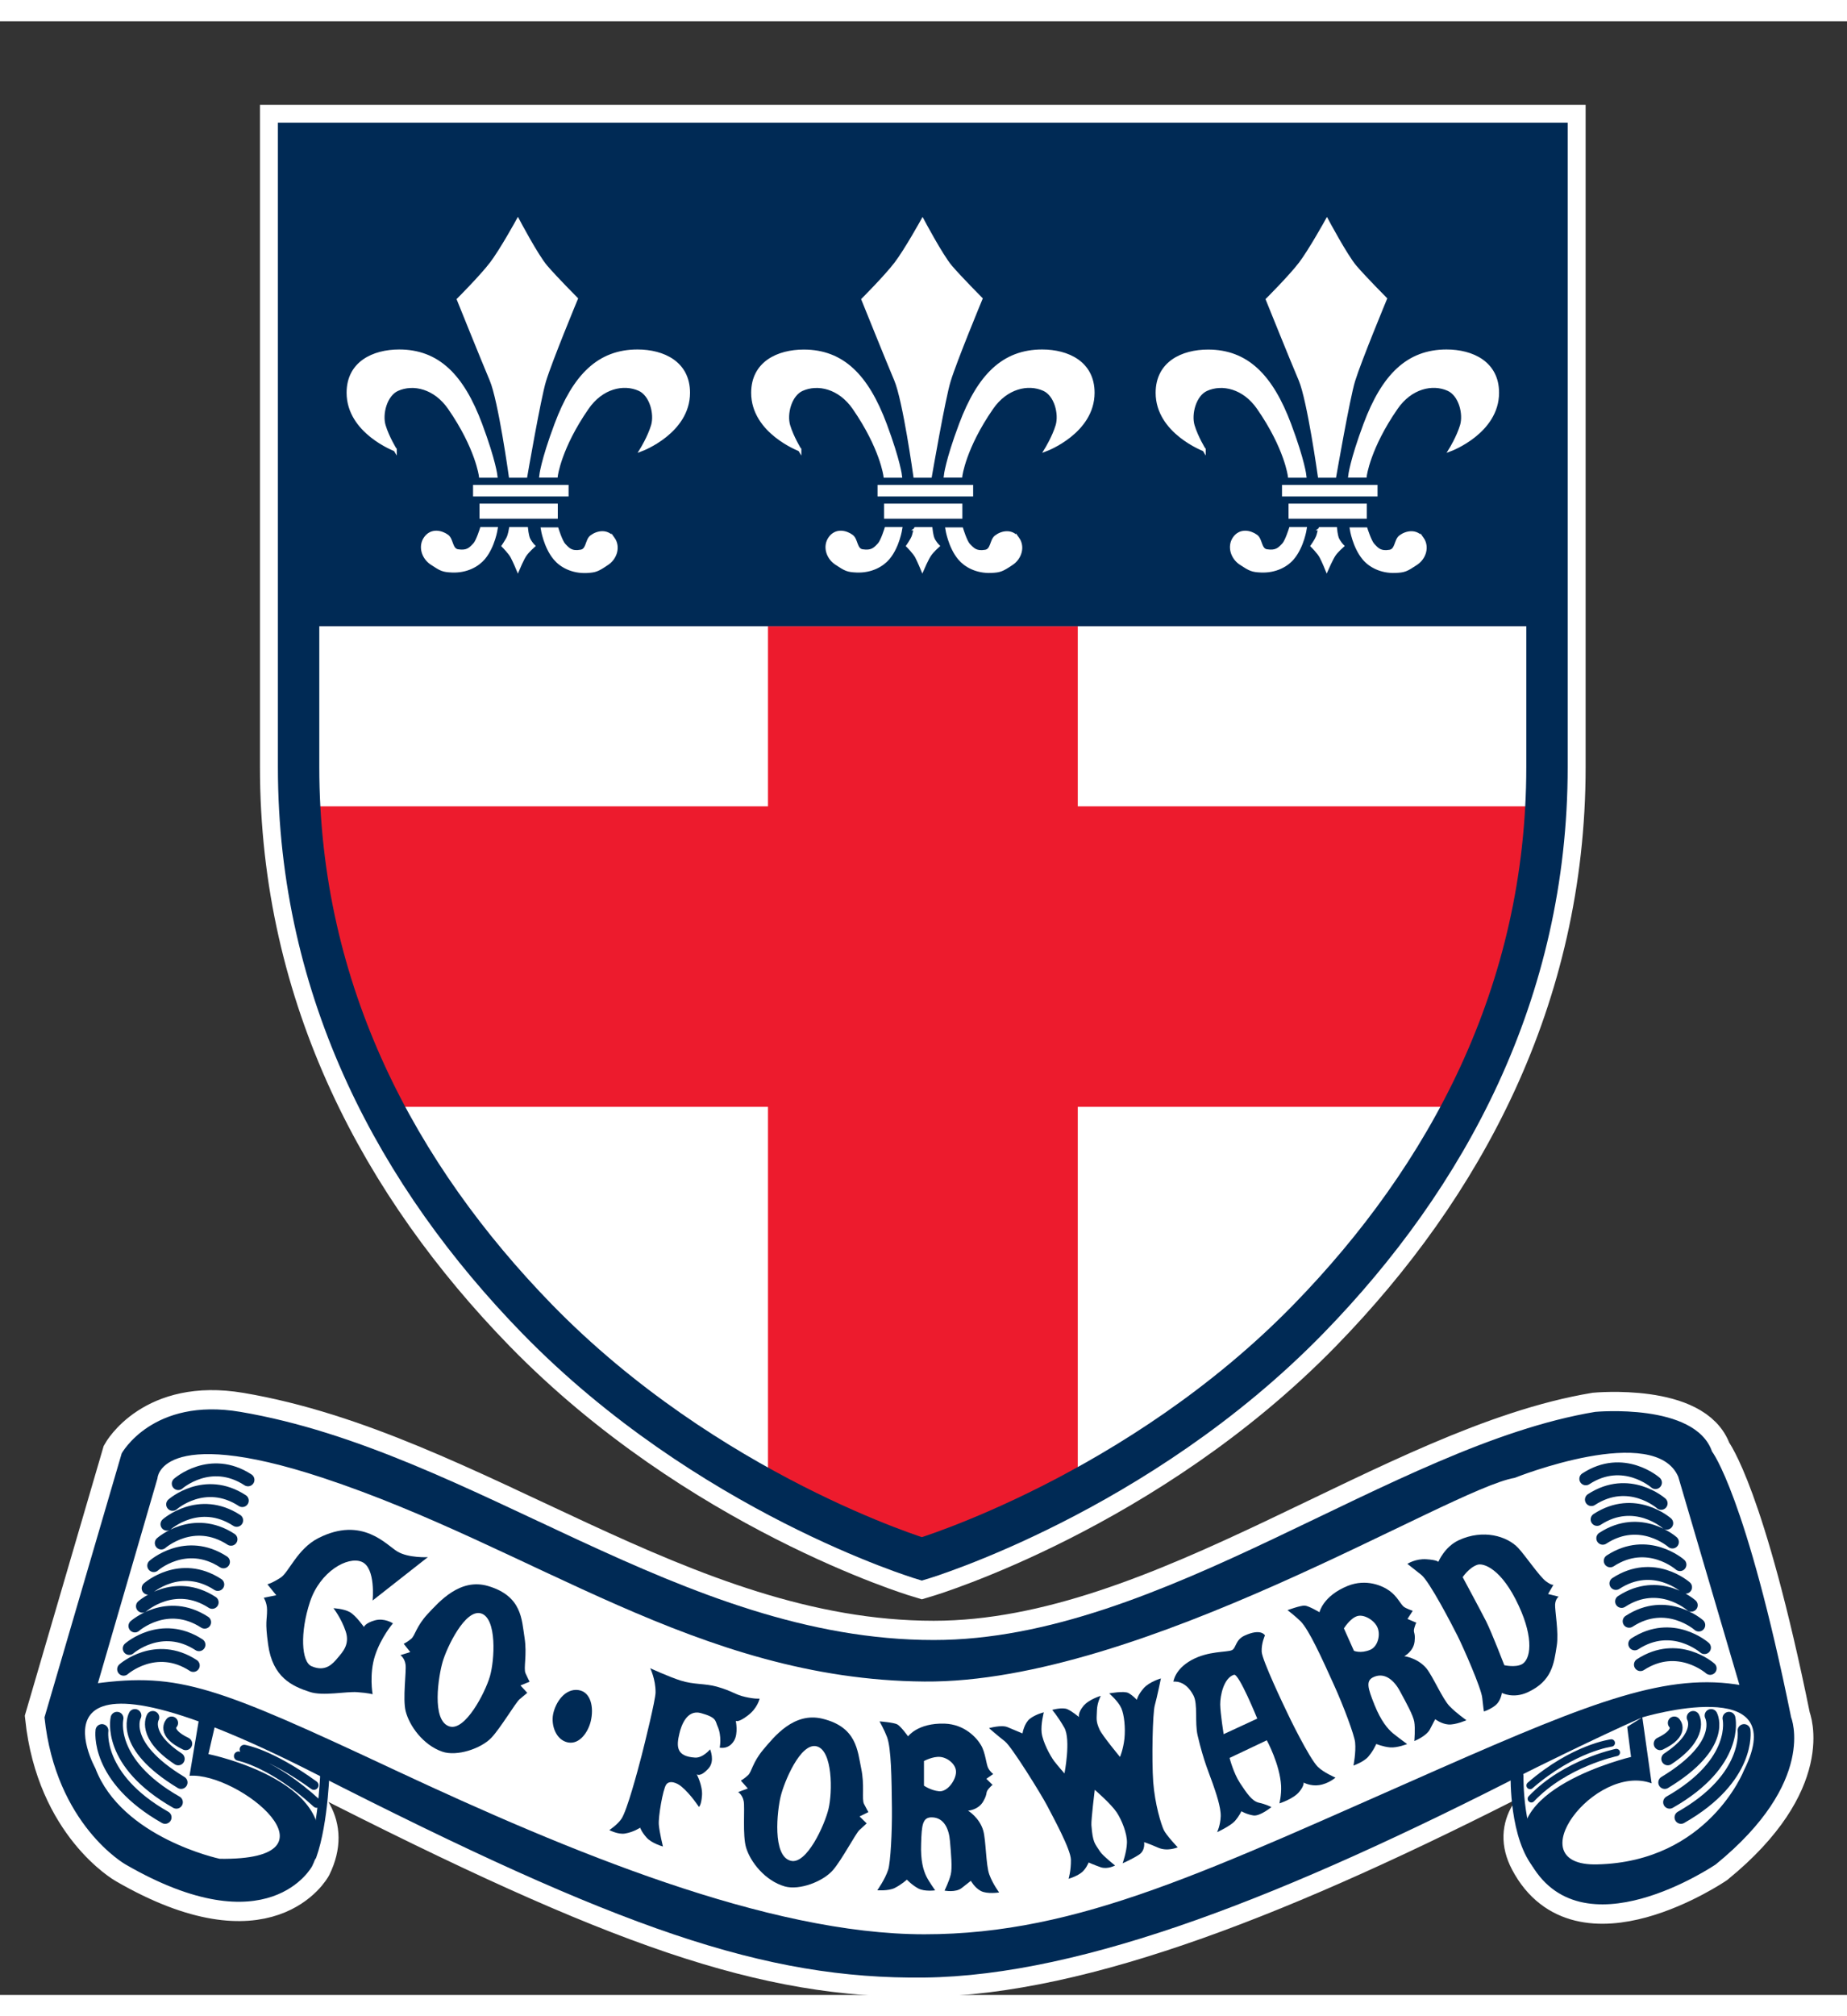 <svg enable-background="new 0 0 22.083 23.583" height="330.289" viewBox="0 0 22.083 23.583" width="302.765" xmlns="http://www.w3.org/2000/svg" xmlns:xlink="http://www.w3.org/1999/xlink"><rect x="0" y="0" width="22.083" height="23.583" fill="#333333" stroke="none"/><clipPath id="a"><path d="m.297.999v22.607h21.385v-22.607"/></clipPath><clipPath id="b"><path d="m.297.999v22.607h21.385v-22.607"/></clipPath><path d="m11.045 1.46h7.451v7.451c0 2.697-1.197 4.896-2.849 6.592-2.04 2.094-4.625 2.87-4.625 2.87s-2.563-.776-4.603-2.87c-1.651-1.696-2.849-3.895-2.849-6.592 0-3.191 0-7.451 0-7.451h7.475" fill="#fff"/><path d="m11.045 1.46h7.451v7.451c0 2.697-1.197 4.896-2.849 6.592-2.04 2.094-4.625 2.87-4.625 2.87s-2.563-.776-4.603-2.87c-1.651-1.696-2.849-3.895-2.849-6.592 0-3.191 0-7.451 0-7.451h7.475z" fill="none" stroke="#fff" stroke-width=".924"/><path d="m9.182 17.563c.907.492 1.617.737 1.796.796h.09c.181-.059.902-.306 1.818-.801v-10.329h-3.704z" fill="#ed1b2d"/><path d="m3.571 1.461h14.926v5.768h-14.926z" fill="#002a55"/><path d="m4.567 12.971h12.936c.555-1.071.913-2.268.981-3.59h-14.9c.069 1.322.428 2.518.983 3.59" fill="#ed1b2d"/><path d="m11.045 1.46h7.451v7.451c0 2.697-1.197 4.896-2.849 6.592-2.04 2.094-4.625 2.87-4.625 2.87s-2.563-.776-4.603-2.87c-1.651-1.696-2.849-3.895-2.849-6.592 0-3.191 0-7.451 0-7.451h7.475z" fill="none" stroke="#002a55" stroke-width=".495"/><path d="m10.711 2.896c-.121.158-.392.429-.392.429s.299.742.392.961c.103.243.229 1.148.229 1.148h.182s.162-.937.225-1.138c.074-.243.38-.98.38-.98s-.25-.252-.362-.383c-.111-.131-.335-.553-.335-.553s-.197.356-.319.516" fill="#fff"/><path d="m10.711 2.896c-.121.158-.392.429-.392.429s.299.742.392.961c.103.243.229 1.148.229 1.148h.182s.162-.937.225-1.138c.074-.243.38-.98.38-.98s-.25-.252-.362-.383c-.111-.131-.335-.553-.335-.553s-.197.356-.319.516z" fill="none" stroke="#fff" stroke-width=".04"/><path d="m10.513 5.658h1.103l-.002-.098h-1.101z" fill="#fff"/><path d="m10.512 5.56h1.103v.098h-1.103z" fill="none" stroke="#fff" stroke-width=".04"/><path d="m10.59 5.784h.896v.14h-.896z" fill="#fff"/><path d="m10.59 5.784h.896v.14h-.896z" fill="none" stroke="#fff" stroke-width=".04"/><path d="m9.561 5.119s-.091-.147-.133-.287.017-.37.161-.434c.189-.084.449-.027.623.224.329.476.371.812.371.812h.182s-.018-.176-.182-.616c-.217-.581-.511-.875-.973-.875-.308 0-.609.14-.609.497 0 .469.56.679.56.679" fill="#fff"/><path d="m9.561 5.119s-.091-.147-.133-.287.017-.37.161-.434c.189-.084.449-.027.623.224.329.476.371.812.371.812h.182s-.018-.176-.182-.616c-.217-.581-.511-.875-.973-.875-.308 0-.609.14-.609.497 0 .469.56.679.56.679z" fill="none" stroke="#fff" stroke-width=".04"/><path d="m13.067 4.439c0-.357-.3-.497-.607-.497-.463 0-.756.294-.974.875-.165.44-.182.616-.182.616h.182s.041-.336.371-.812c.173-.251.435-.308.623-.224.145.064.202.294.161.434-.042.14-.133.287-.133.287s.559-.209.559-.679" fill="#fff"/><path d="m13.067 4.439c0-.357-.3-.497-.607-.497-.463 0-.756.294-.974.875-.165.44-.182.616-.182.616h.182s.041-.336.371-.812c.173-.251.435-.308.623-.224.145.064.202.294.161.434-.042.14-.133.287-.133.287s.559-.209.559-.679z" fill="none" stroke="#fff" stroke-width=".04"/><path d="m9.995 6.474c.118.079.139.088.247.093.173.007.305-.067.378-.154.117-.14.148-.35.148-.35h-.173s-.045.146-.082.187c-.051.056-.089.097-.203.079-.083-.013-.07-.133-.126-.175-.073-.054-.189-.077-.259.021-.071.098-.028.233.07.299" fill="#fff"/><path d="m9.995 6.474c.118.079.139.088.247.093.173.007.305-.067.378-.154.117-.14.148-.35.148-.35h-.173s-.045.146-.082.187c-.051.056-.089.097-.203.079-.083-.013-.07-.133-.126-.175-.073-.054-.189-.077-.259.021-.071.098-.028.233.07.299z" fill="none" stroke="#fff" stroke-width=".04"/><path d="m12.167 6.181c-.069-.098-.187-.075-.258-.021-.057.042-.043.161-.127.175-.113.019-.15-.023-.203-.079-.037-.041-.082-.188-.082-.188h-.174s.032.21.149.35c.073.087.205.161.378.154.107-.005.129-.014.247-.093.098-.065.141-.199.07-.298" fill="#fff"/><path d="m12.167 6.181c-.069-.098-.187-.075-.258-.021-.057.042-.043.161-.127.175-.113.019-.15-.023-.203-.079-.037-.041-.082-.188-.082-.188h-.174s.032.21.149.35c.073.087.205.161.378.154.107-.005.129-.014.247-.093.098-.065.141-.199.07-.298z" fill="none" stroke="#fff" stroke-width=".04"/><path d="m10.912 6.176c-.019.037-.057.093-.057.093s.076.076.104.127c.031.06.069.152.069.152s.054-.126.089-.176c.032-.046.096-.103.096-.103s-.041-.041-.06-.088c-.016-.041-.024-.117-.024-.117h-.187c.001-.001-.012.075-.03.112" fill="#fff"/><path d="m10.912 6.176c-.019.037-.057.093-.057.093s.076.076.104.127c.031.06.069.152.069.152s.054-.126.089-.176c.032-.046.096-.103.096-.103s-.041-.041-.06-.088c-.016-.041-.024-.117-.024-.117h-.187c.001-.001-.012.075-.03.112z" fill="none" stroke="#fff" stroke-width=".04"/><path d="m15.547 2.896c-.121.158-.393.429-.393.429s.299.742.393.961c.102.243.229 1.148.229 1.148h.181s.163-.937.225-1.138c.075-.243.381-.98.381-.98s-.25-.252-.362-.383c-.111-.131-.336-.553-.336-.553s-.197.356-.318.516" fill="#fff"/><path d="m15.547 2.896c-.121.158-.393.429-.393.429s.299.742.393.961c.102.243.229 1.148.229 1.148h.181s.163-.937.225-1.138c.075-.243.381-.98.381-.98s-.25-.252-.362-.383c-.111-.131-.336-.553-.336-.553s-.197.356-.318.516z" fill="none" stroke="#fff" stroke-width=".04"/><path d="m15.349 5.658h1.102l-.002-.098h-1.1z" fill="#fff"/><path d="m15.348 5.56h1.102v.098h-1.102z" fill="none" stroke="#fff" stroke-width=".04"/><path d="m15.426 5.784h.896v.14h-.896z" fill="#fff"/><path d="m15.426 5.784h.896v.14h-.896z" fill="none" stroke="#fff" stroke-width=".04"/><path d="m14.396 5.119s-.091-.147-.133-.287c-.041-.14.018-.37.162-.434.188-.084.449-.027.622.224.33.476.371.812.371.812h.182s-.017-.176-.182-.616c-.218-.581-.512-.875-.974-.875-.308 0-.607.14-.607.497 0 .469.559.679.559.679" fill="#fff"/><path d="m14.396 5.119s-.091-.147-.133-.287c-.041-.14.018-.37.162-.434.188-.084.449-.027.622.224.33.476.371.812.371.812h.182s-.017-.176-.182-.616c-.218-.581-.512-.875-.974-.875-.308 0-.607.14-.607.497 0 .469.559.679.559.679z" fill="none" stroke="#fff" stroke-width=".04"/><path d="m17.903 4.439c0-.357-.301-.497-.608-.497-.463 0-.757.294-.974.875-.164.44-.182.616-.182.616h.182s.042-.336.372-.812c.173-.251.434-.308.622-.224.145.064.203.294.161.434s-.133.287-.133.287.56-.209.56-.679" fill="#fff"/><path d="m17.903 4.439c0-.357-.301-.497-.608-.497-.463 0-.757.294-.974.875-.164.44-.182.616-.182.616h.182s.042-.336.372-.812c.173-.251.434-.308.622-.224.145.064.203.294.161.434s-.133.287-.133.287.56-.209.56-.679z" fill="none" stroke="#fff" stroke-width=".04"/><path d="m14.83 6.474c.119.079.141.088.248.093.173.007.306-.067.378-.154.117-.14.148-.35.148-.35h-.173s-.046.146-.082.187c-.052.056-.089.097-.204.079-.083-.013-.069-.133-.125-.175-.073-.054-.19-.077-.26.021s-.027.233.07.299" fill="#fff"/><path d="m14.83 6.474c.119.079.141.088.248.093.173.007.306-.067.378-.154.117-.14.148-.35.148-.35h-.173s-.046.146-.082.187c-.052.056-.089.097-.204.079-.083-.013-.069-.133-.125-.175-.073-.054-.19-.077-.26.021s-.027.233.07.299z" fill="none" stroke="#fff" stroke-width=".04"/><path d="m17.003 6.181c-.071-.098-.188-.075-.26-.021-.056.042-.043.161-.127.175-.112.019-.15-.023-.201-.079-.037-.041-.084-.188-.084-.188h-.173s.032.21.149.35c.072.087.205.161.377.154.108-.005.129-.014.247-.093.1-.065.142-.199.072-.298" fill="#fff"/><path d="m17.003 6.181c-.071-.098-.188-.075-.26-.021-.056.042-.043.161-.127.175-.112.019-.15-.023-.201-.079-.037-.041-.084-.188-.084-.188h-.173s.032.21.149.35c.072.087.205.161.377.154.108-.005.129-.014.247-.093.1-.065.142-.199.072-.298z" fill="none" stroke="#fff" stroke-width=".04"/><path d="m15.747 6.176c-.018.037-.057.093-.057.093s.077.076.104.127c.032.06.069.152.069.152s.055-.126.089-.176c.032-.046.097-.103.097-.103s-.04-.041-.06-.088c-.016-.041-.023-.117-.023-.117h-.188c.001-.001-.012.075-.031.112" fill="#fff"/><path d="m15.747 6.176c-.018.037-.057.093-.057.093s.077.076.104.127c.032.06.069.152.069.152s.055-.126.089-.176c.032-.046.097-.103.097-.103s-.04-.041-.06-.088c-.016-.041-.023-.117-.023-.117h-.188c.001-.001-.012.075-.031.112z" fill="none" stroke="#fff" stroke-width=".04"/><path d="m5.874 2.896c-.121.158-.392.429-.392.429s.299.742.392.961c.103.243.229 1.148.229 1.148h.182s.162-.937.224-1.138c.074-.243.38-.98.38-.98s-.25-.252-.362-.383-.335-.554-.335-.554-.196.357-.318.517" fill="#fff"/><path d="m5.874 2.896c-.121.158-.392.429-.392.429s.299.742.392.961c.103.243.229 1.148.229 1.148h.182s.162-.937.224-1.138c.074-.243.38-.98.38-.98s-.25-.252-.362-.383-.335-.554-.335-.554-.196.357-.318.517z" fill="none" stroke="#fff" stroke-width=".04"/><path d="m5.676 5.658h1.102l-.001-.098h-1.101z" fill="#fff"/><path d="m5.676 5.56h1.102v.098h-1.102z" fill="none" stroke="#fff" stroke-width=".04"/><path d="m5.753 5.784h.896v.14h-.896z" fill="#fff"/><path d="m5.753 5.784h.896v.14h-.896z" fill="none" stroke="#fff" stroke-width=".04"/><path d="m4.724 5.119s-.091-.147-.133-.287.017-.37.161-.434c.189-.084.449-.027.623.224.329.476.371.812.371.812h.182s-.018-.176-.182-.616c-.217-.582-.511-.876-.973-.876-.308 0-.609.14-.609.497 0 .47.56.68.56.68" fill="#fff"/><path d="m4.724 5.119s-.091-.147-.133-.287.017-.37.161-.434c.189-.084.449-.027.623.224.329.476.371.812.371.812h.182s-.018-.176-.182-.616c-.217-.582-.511-.876-.973-.876-.308 0-.609.14-.609.497 0 .47.56.68.56.68z" fill="none" stroke="#fff" stroke-width=".04"/><path d="m8.23 4.439c0-.357-.3-.497-.608-.497-.462 0-.756.294-.973.875-.165.44-.182.616-.182.616h.182s.041-.336.371-.812c.173-.251.434-.308.623-.224.144.064.202.294.161.434-.042.14-.133.287-.133.287s.559-.209.559-.679" fill="#fff"/><path d="m8.23 4.439c0-.357-.3-.497-.608-.497-.462 0-.756.294-.973.875-.165.44-.182.616-.182.616h.182s.041-.336.371-.812c.173-.251.434-.308.623-.224.144.064.202.294.161.434-.042.14-.133.287-.133.287s.559-.209.559-.679z" fill="none" stroke="#fff" stroke-width=".04"/><path d="m5.158 6.474c.118.079.139.088.247.093.173.007.305-.067.378-.154.117-.14.148-.35.148-.35h-.173s-.045.146-.082.187c-.051.056-.089.097-.203.079-.083-.014-.07-.133-.126-.176-.073-.053-.189-.076-.259.022-.071.098-.028.233.07.299" fill="#fff"/><path d="m5.158 6.474c.118.079.139.088.247.093.173.007.305-.067.378-.154.117-.14.148-.35.148-.35h-.173s-.045.146-.082.187c-.051.056-.089.097-.203.079-.083-.014-.07-.133-.126-.176-.073-.053-.189-.076-.259.022-.071.098-.028.233.07.299z" fill="none" stroke="#fff" stroke-width=".04"/><path d="m7.33 6.181c-.07-.098-.187-.076-.259-.021-.056.042-.042.161-.126.174-.114.02-.151-.022-.203-.078-.037-.041-.083-.188-.083-.188h-.173s.032.21.149.35c.073.088.205.162.378.155.107-.006.129-.014.247-.094.098-.065.141-.199.07-.298" fill="#fff"/><path d="m7.33 6.181c-.07-.098-.187-.076-.259-.021-.056.042-.042.161-.126.174-.114.02-.151-.022-.203-.078-.037-.041-.083-.188-.083-.188h-.173s.032.21.149.35c.073.088.205.162.378.155.107-.006.129-.014.247-.094.098-.065.141-.199.07-.298z" fill="none" stroke="#fff" stroke-width=".04"/><path d="m6.075 6.176c-.019.036-.057.093-.057.093s.076.076.104.127c.032.06.07.152.07.152s.053-.127.088-.176c.033-.046.097-.103.097-.103s-.041-.041-.06-.088c-.016-.041-.024-.118-.024-.118h-.187s-.013.076-.031.113" fill="#fff"/><path d="m6.075 6.176c-.019.036-.057.093-.057.093s.076.076.104.127c.032.06.07.152.07.152s.053-.127.088-.176c.033-.046.097-.103.097-.103s-.041-.041-.06-.088c-.016-.041-.024-.118-.024-.118h-.187s-.013.076-.031.113z" fill="none" stroke="#fff" stroke-width=".04"/><path clip-path="url(#a)" d="m19.455 20.378.045.362s-1.664.393-1.217 1.238c.607 1.15 2.23.046 2.23.046 1.216-.992.901-1.757.901-1.757-.541-2.659-.946-3.177-.946-3.177-.203-.586-1.397-.473-1.397-.473-2.433.405-5.181 2.726-7.907 2.726-3.019 0-5.497-2.253-8.291-2.726-1.049-.178-1.419.496-1.419.496l-.923 3.154c.136 1.283.969 1.756.969 1.756 1.713.991 2.231.022 2.231.022.484-.991-1.239-1.341-1.239-1.341l.078-.337-.191-.079-.113.676c.586-.045 1.893 1.013.361.991 0 0-1.172-.248-1.487-1.081 0 0-.991-1.78 2.636.067 3.627 1.848 5.361 2.456 7.276 2.434 1.915-.023 4.348-.992 7.209-2.456 0 0 .811-.406 1.375-.653 0 0 1.801-.541 1.216.63 0 0-.426 1.096-1.758 1.127-.968.022-.022-1.217.653-.969l-.111-.788" fill="#fff"/><path clip-path="url(#a)" d="m19.455 20.378.045.362s-1.664.393-1.217 1.238c.607 1.15 2.23.046 2.23.046 1.216-.992.901-1.757.901-1.757-.541-2.659-.946-3.177-.946-3.177-.203-.586-1.397-.473-1.397-.473-2.433.405-5.181 2.726-7.907 2.726-3.019 0-5.497-2.253-8.291-2.726-1.049-.178-1.419.496-1.419.496l-.923 3.154c.136 1.283.969 1.756.969 1.756 1.713.991 2.231.022 2.231.022.484-.991-1.239-1.341-1.239-1.341l.078-.337-.191-.079-.113.676c.586-.045 1.893 1.013.361.991 0 0-1.172-.248-1.487-1.081 0 0-.991-1.78 2.636.067 3.627 1.848 5.361 2.456 7.276 2.434 1.915-.023 4.348-.992 7.209-2.456 0 0 .811-.406 1.375-.653 0 0 1.801-.541 1.216.63 0 0-.426 1.096-1.758 1.127-.968.022-.022-1.217.653-.969l-.111-.788" fill="none" stroke="#fff" stroke-width=".462"/><path d="m1.359 20.645c-.235-.092-.034-.441-.034-.441l.954.147-.128.623s1.357.404 1.082.716-1.834-.532-1.834-.532.196-.422-.04-.513" fill="#fff"/><path d="m1.359 20.645c-.235-.092-.034-.441-.034-.441l.954.147-.128.623s1.357.404 1.082.716-1.834-.532-1.834-.532.196-.422-.04-.513z" fill="none" stroke="#fff" stroke-width=".462"/><path d="m19.832 21.197c.035-.209-.102-.808-.091-.878.048-.022.684-.081.833-.075.182.008.292.129.284.304-.01.213-.111.431-.232.601-.159.222-.33.449-.593.551-.203.079-1.402.506-1.265-.006.115-.424.897-.717 1.027-.524" fill="#fff"/><path clip-path="url(#b)" d="m2.279 20.351-.091.66s1.192.275 1.063.624c-.041.112-.049.127-.437.118-.388-.008-1.122-.265-1.122-.265s-.88-.734-.513-1.174 1.1.037 1.1.037" fill="#fff"/><path clip-path="url(#b)" d="m19.455 20.379.046.36s-1.664.393-1.217 1.239c.608 1.149 2.23.045 2.23.045 1.217-.991.901-1.757.901-1.757-.54-2.659-.946-3.177-.946-3.177-.203-.585-1.397-.473-1.397-.473-2.433.406-5.181 2.726-7.907 2.726-3.019 0-5.497-2.253-8.291-2.726-1.049-.178-1.419.496-1.419.496l-.923 3.154c.135 1.285.968 1.757.968 1.757 1.713.991 2.231.023 2.231.023.484-.992-1.239-1.341-1.239-1.341l.078-.338-.191-.079-.113.676c.586-.045 1.893 1.014.361.992 0 0-1.172-.249-1.487-1.082 0 0-.991-1.78 2.636.068 3.627 1.847 5.361 2.455 7.276 2.433 1.915-.023 4.348-.992 7.209-2.456 0 0 .811-.405 1.375-.653 0 0 1.802-.541 1.216.631 0 0-.426 1.095-1.757 1.126-.969.023-.023-1.217.652-.969l-.111-.788" fill="#002a55"/><path d="m1.14 19.884.721-2.478s.027-.676 2.005-.023c2.523.834 4.483 2.411 7.186 2.433 2.593.022 6.263-2.298 7.052-2.433 0 0 1.689-.676 1.982 0l.742 2.523c-.878-.157-1.757.18-3.604.992-2.749 1.207-4.303 1.982-6.173 1.982-1.875 0-4.257-.991-6.33-1.96-2.136-1-2.582-1.171-3.581-1.036" fill="#fff"/><path d="m1.14 19.884.721-2.478s.027-.676 2.005-.023c2.523.834 4.483 2.411 7.186 2.433 2.593.022 6.263-2.298 7.052-2.433 0 0 1.689-.676 1.982 0l.742 2.523c-.878-.157-1.757.18-3.604.992-2.749 1.207-4.303 1.982-6.173 1.982-1.875 0-4.257-.991-6.33-1.96-2.136-1-2.582-1.171-3.581-1.036z" fill="none" stroke="#002a55" stroke-width=".044"/><path d="m18.138 20.968s-.016.741.277 1.067" fill="none" stroke="#002a55" stroke-linecap="round" stroke-width=".154"/><path d="m2.92 20.649s.304.045.833.428m-.901-.348s.406.078.935.563" fill="none" stroke="#002a55" stroke-linecap="round" stroke-width=".11"/><path d="m20.018 20.333s.113.113-.169.248m.395-.314s.124.214-.304.495m.518-.518s.19.35-.554.8m.768-.767s.124.529-.71 1.003m.89-.856s.079.564-.754 1.037m-18.046-1.128s-.113.113.169.248m-.394-.314s-.124.214.304.495m-.518-.518s-.192.35.552.8m-.766-.767s-.124.529.71 1.003m-.89-.856s-.079.564.755 1.037m18.473-1.78s-.383-.338-.834-.045m.766-.203s-.384-.338-.834-.045m.766-.225s-.383-.338-.833-.045m.743-.192s-.383-.338-.833-.045m.765-.17s-.382-.338-.833-.045m.766-.225s-.384-.338-.834-.045m.744-.225s-.383-.338-.833-.045m.765-.18s-.383-.338-.833-.045m.766-.192s-.383-.338-.834-.045m.766-.203s-.384-.338-.833-.045m-17.482 2.275s.383-.338.833-.045m-.766-.203s.383-.337.834-.045m-.766-.224s.383-.338.834-.045m-.744-.191s.383-.338.834-.046m-.766-.169s.383-.338.833-.045m-.766-.225s.383-.338.834-.045m-.744-.225s.383-.338.834-.045m-.766-.18s.383-.338.834-.046m-.766-.191s.383-.338.833-.045m-.766-.203s.383-.338.834-.045" fill="none" stroke="#002a55" stroke-linecap="round" stroke-width=".154"/><path d="m19.265 20.572s-.452.058-.971.508m1.031-.394s-.609.125-1.016.553" fill="none" stroke="#002a55" stroke-linecap="round" stroke-width=".088"/><path d="m3.888 20.841s-.013.675-.159 1.081" fill="none" stroke="#002a55" stroke-linecap="round" stroke-width=".11"/><g fill="#002a55"><path d="m4.752 18.285c.132.079.363.067.363.067l-.66.518s.04-.389-.129-.462c-.168-.072-.501.116-.62.479-.12.363-.104.715.019.768.168.073.255-.031.312-.099.058-.069.149-.161.096-.318-.053-.158-.146-.276-.146-.276s.121.005.195.046c.074.042.169.178.169.178s.016-.047.131-.079c.116-.032.216.036.216.036s-.141.163-.214.385c-.072.221-.029.462-.029.462s-.048-.015-.184-.025c-.137-.01-.41.05-.568-.003-.206-.067-.443-.171-.497-.565-.04-.287-.012-.284-.013-.416 0-.083-.039-.144-.039-.144l.149-.03-.106-.131s.049-.009.158-.079c.099-.064.2-.345.452-.473.525-.266.813.083.945.161"/><path d="m5.836 18.697c.407.12.401.404.435.613.033.21-.014.369.012.429.026.059.049.101.049.101l-.109.045.081.088s-.046.039-.092.077-.227.344-.338.461c-.125.13-.413.225-.586.165-.231-.08-.394-.31-.438-.484-.037-.148.01-.474-.001-.556-.011-.081-.062-.113-.062-.113l.118-.037-.078-.099s.044-.021.09-.06c.046-.038.058-.147.197-.297.14-.149.387-.432.722-.333m-.543.903c-.049.165-.14.71.083.775.186.055.423-.4.481-.597s.086-.697-.106-.754c-.191-.056-.41.411-.458.576z"/><path d="m7.838 19.968c-.001.09-.13.611-.166.752-.05.193-.174.655-.241.757-.047.071-.146.136-.146.136s.106.056.189.041c.103-.017.18-.07.18-.07s.015.05.077.119c.061.069.195.106.195.106s-.041-.166-.049-.26.048-.419.087-.478c.039-.058.129-.025.186.024.112.095.206.241.206.241s.028-.015.037-.134c.01-.118-.063-.256-.063-.256s.041.042.143-.072c.077-.087.017-.226.017-.226s-.085.104-.179.099c-.229-.014-.225-.136-.187-.292.019-.081.085-.287.256-.24.192.053.17.093.199.157.054.118.026.256.026.256s.107.027.172-.084c.052-.087.02-.236.02-.236s.028.025.144-.064c.117-.088.141-.202.141-.202s-.057.007-.176-.021c-.119-.027-.149-.069-.336-.122-.146-.04-.271-.022-.43-.072-.138-.043-.366-.148-.366-.148s.065.13.064.289"/><path d="m9.832 20.282c.412.099.42.383.464.591.044.207.005.368.034.427.029.058.053.098.053.098l-.106.052.085.083s-.044.04-.088.081-.209.355-.315.477c-.118.137-.401.245-.577.195-.234-.068-.409-.29-.461-.462-.045-.146-.014-.474-.029-.555-.015-.08-.067-.11-.067-.11l.116-.043-.083-.094s.042-.024.086-.065c.045-.041.051-.15.183-.307.132-.156.365-.45.705-.368m-.498.928c-.041.166-.105.716.122.77.188.046.402-.422.45-.621s.051-.7-.143-.747-.389.43-.429.598z"/><path d="m10.728 20.35c.044.024.129.143.129.143s.116-.162.437-.152c.238.008.384.168.436.259.053.09.061.229.086.274s.059.069.059.069l-.082.057.076.075s0-.011-.047.042c-.046.054-.007.05-.066.153-.059.104-.182.111-.182.111s.137.082.182.239c.033.117.031.411.072.523.041.113.118.215.118.215s-.144.023-.22-.018-.118-.121-.118-.121-.034.027-.108.085c-.073.059-.207.032-.207.032s.056-.114.074-.191c.02-.077.004-.25-.009-.4-.012-.15-.073-.28-.213-.284-.116-.004-.125.09-.132.312-.008.205.027.322.064.396.032.064.104.164.104.164s-.127.018-.203-.023c-.077-.042-.135-.105-.135-.105s-.064.059-.148.101c-.075.036-.206.026-.206.026s.093-.13.13-.245c.028-.085.048-.453.045-.736-.004-.355-.008-.716-.059-.851-.031-.082-.089-.186-.089-.186s.169.013.212.036m.319.732s.082.058.182.067c.1.008.198-.132.201-.227.004-.094-.1-.175-.188-.183-.089-.009-.195.049-.195.049z"/><path d="m11.825 20.395s.149-.043.221-.012c.074.031.179.075.179.075s.019-.12.088-.175c.071-.055.167-.077.167-.077s-.038.144-.026.244c.014.113.103.276.149.338.047.061.124.148.124.148s.079-.403-.002-.547c-.082-.143-.145-.212-.145-.212s.124-.036.185-.007c.06.028.136.093.136.093s-.017-.047.05-.13.21-.124.21-.124-.044.083-.046.175c-.002.093-.016.123.031.227.032.072.245.328.245.328s.038-.087.053-.218c.013-.13-.002-.282-.037-.364s-.145-.177-.145-.177.177-.034.231-.004c.055.031.099.081.099.081s.013-.061.081-.138c.067-.078.207-.118.207-.118s-.048.233-.073.321c-.026.088-.038.646-.019.917.021.271.095.504.125.57s.168.21.168.21-.121.053-.232.005c-.112-.049-.17-.067-.17-.067s.018.099-.061.15c-.077.051-.196.103-.196.103s.049-.135.052-.245c.003-.111-.062-.272-.122-.363-.071-.106-.263-.27-.263-.27s-.044.358-.04.421c.016.214.041.219.103.316.033.051.18.167.18.167s-.089.049-.172.021c-.083-.029-.144-.057-.144-.057s-.035.091-.101.132c-.063.042-.139.063-.139.063s.03-.097.028-.227c-.001-.126-.221-.524-.286-.65-.065-.125-.422-.703-.504-.766s-.189-.157-.189-.157"/><path d="m14.03 19.84s.013-.146.215-.258c.203-.112.424-.091.484-.119.051-.024.04-.122.15-.173.201-.093.245-.003.245-.003s-.044.093-.039.195.275.666.297.711c.02.046.272.564.374.664.068.068.211.129.211.129s-.081.073-.197.09c-.1.015-.184-.031-.184-.031s.009.036-.049.107c-.068.088-.24.142-.24.142s.025-.099.02-.21c-.014-.257-.171-.544-.171-.544l-.445.211s.046.181.126.302c.081.122.143.215.225.233.081.017.149.052.149.052s-.137.113-.216.1c-.079-.012-.143-.05-.143-.05s-.023.054-.076.115-.214.135-.214.135.039-.079.043-.19c.003-.112-.059-.285-.095-.39-.036-.106-.108-.262-.181-.576-.036-.155.005-.374-.05-.478-.099-.191-.239-.164-.239-.164m.6.627.402-.186s-.22-.543-.278-.524c-.122.038-.166.247-.165.356.002.109.041.354.041.354z"/><path d="m15.601 18.931c.049.004.175.079.175.079s.041-.195.338-.315c.222-.089.419-.001.503.062.085.061.125.15.164.185.028.024.11.051.11.051l-.063.097.108.046s-.005-.01-.025.058.015.048.002.166c-.013.119-.123.175-.123.175s.159.02.264.145c.077.094.192.364.276.451.082.086.203.169.203.169s-.131.058-.217.051-.156-.063-.156-.063-.021.038-.064.122c-.044.083-.186.139-.186.139s.013-.153-.001-.231c-.014-.079-.098-.23-.17-.363-.07-.132-.18-.226-.308-.174-.108.043-.078.133.004.339.077.19.156.283.219.336.056.046.17.129.17.129s-.118.047-.204.04c-.086-.008-.165-.041-.165-.041s-.033.079-.095.151c-.054.064-.178.107-.178.107s.032-.156.02-.277c-.009-.088-.138-.434-.255-.691-.146-.323-.296-.652-.396-.755-.063-.062-.157-.134-.157-.134s.157-.058.207-.054m.587.54s.079.035.192-.011c.093-.037.127-.176.091-.264-.034-.087-.162-.167-.246-.139-.085.028-.157.146-.157.146z"/><path d="m16.827 18.432s.097-.064.227-.055c.127.008.143.031.143.031s.074-.18.245-.259c.292-.135.578-.048.71.093.085.091.254.34.33.397.075.056.092.042.092.042l-.065.111.127.032s-.038.024-.043.093c-.004.07.045.332.02.492-.034.217-.056.423-.349.558-.172.079-.307.007-.307.007s-.012.091-.072.144c-.063.053-.143.078-.143.078s-.008-.045-.02-.162c-.011-.117-.229-.609-.296-.743-.067-.133-.335-.65-.433-.728-.085-.068-.166-.131-.166-.131m.942.688c.065.129.217.523.217.523s.13.03.209-.011c.104-.054.148-.301-.036-.698-.206-.448-.426-.515-.495-.491-.101.034-.176.148-.176.148s.216.401.281.529z"/><path d="m6.916 19.94c.151.022.186.211.147.373-.029.121-.128.279-.271.253-.142-.027-.205-.2-.179-.337.03-.148.145-.311.303-.289"/></g></svg>